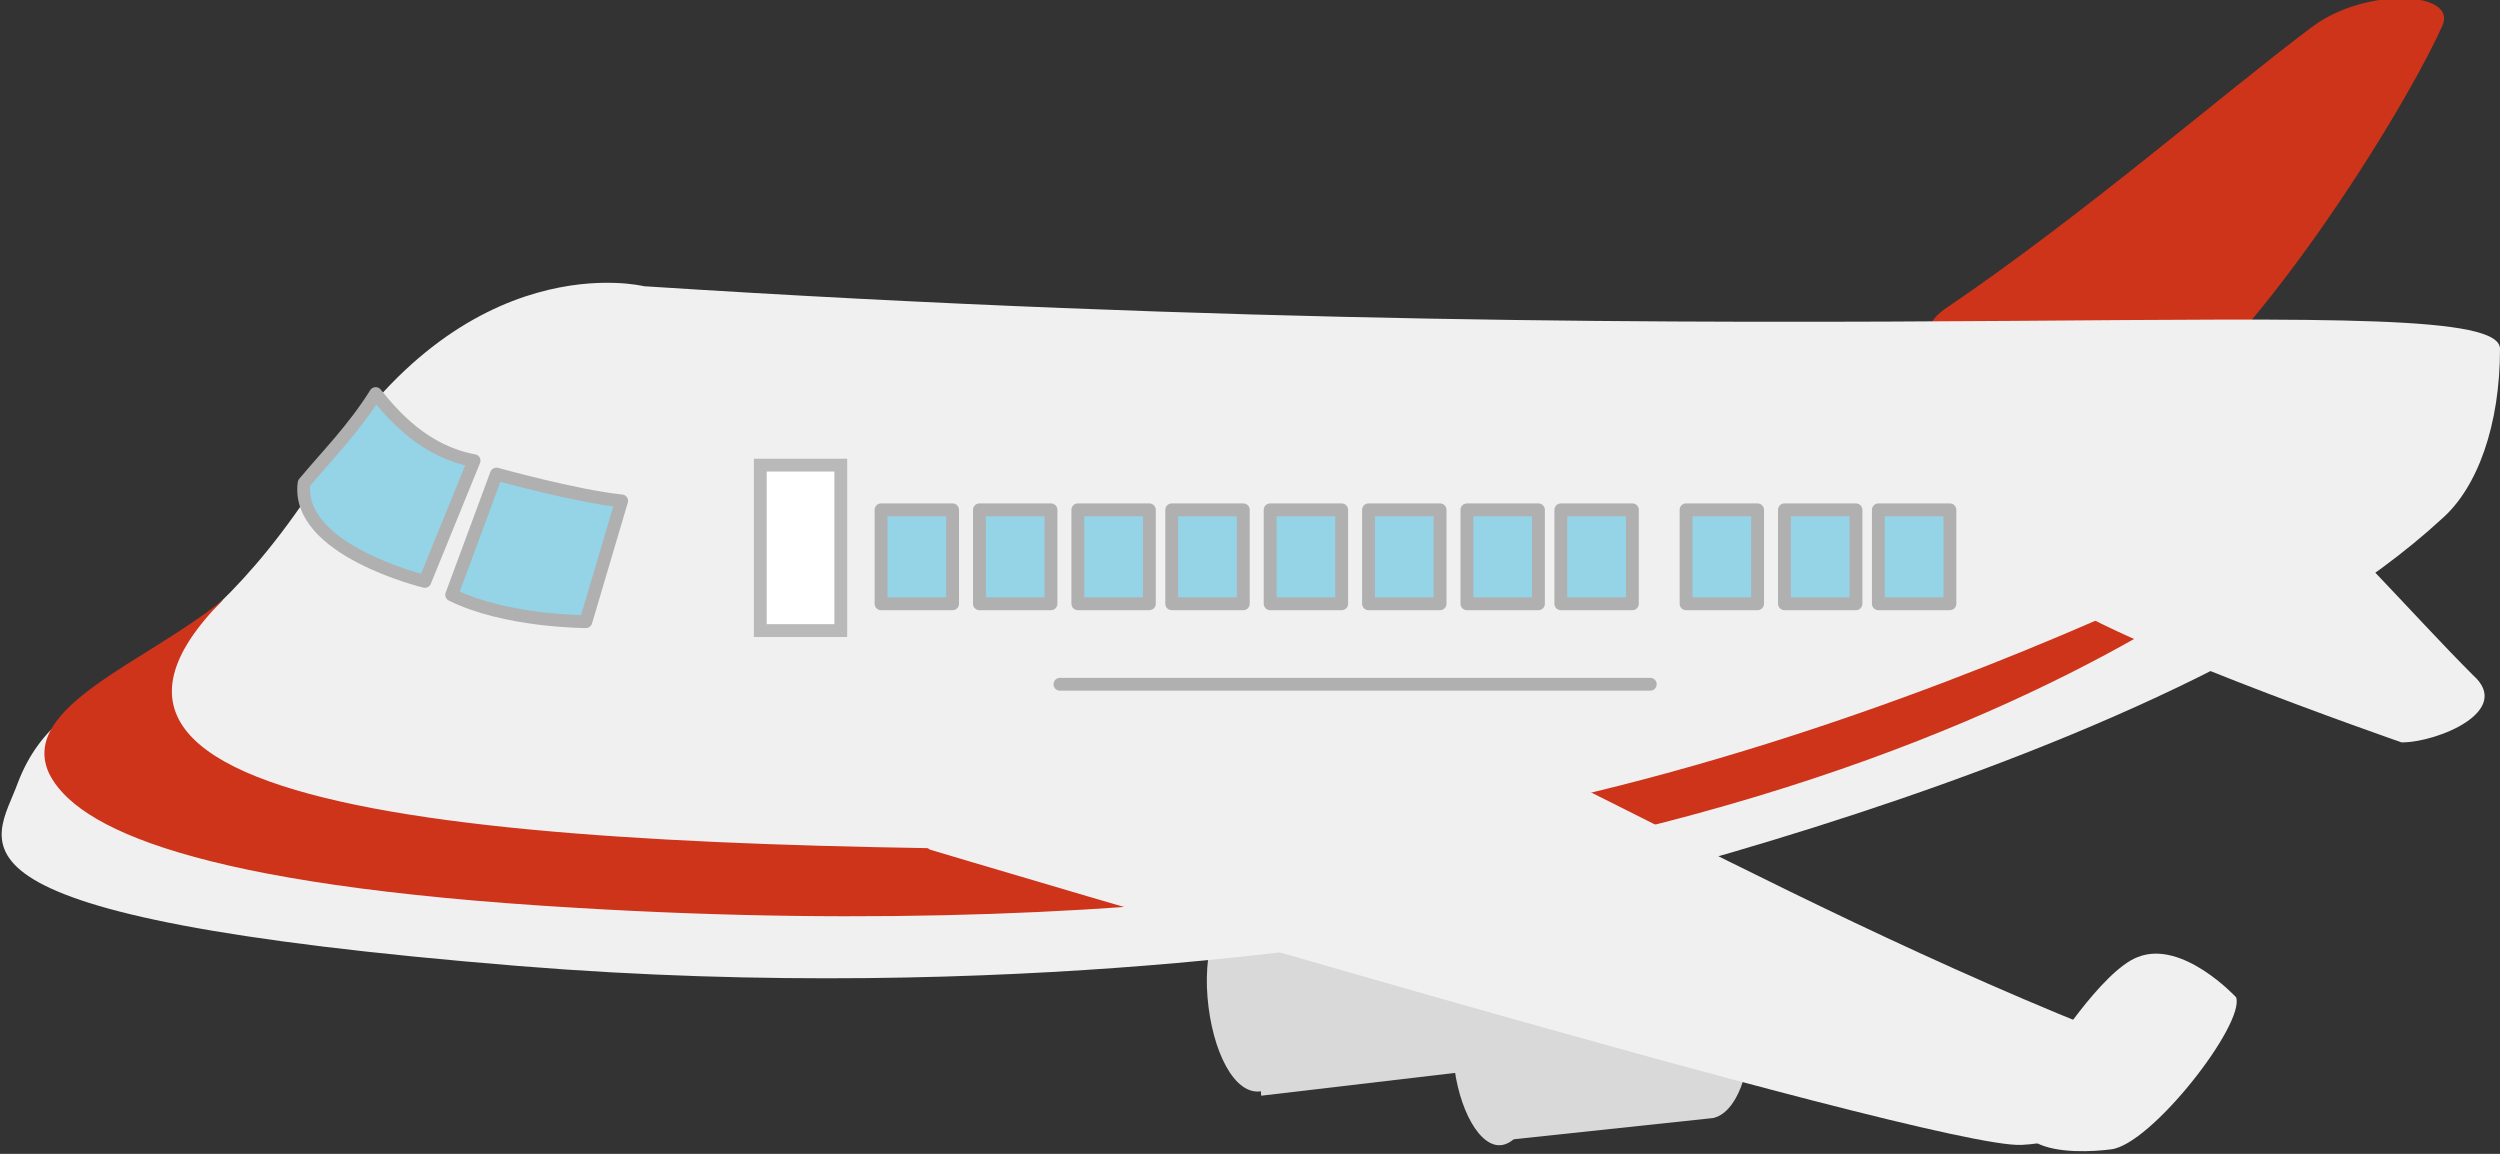 <?xml version="1.0" encoding="utf-8"?>
<!-- Generator: Adobe Illustrator 20.1.0, SVG Export Plug-In . SVG Version: 6.00 Build 0)  -->
<svg version="1.1" id="レイヤー_1" xmlns="http://www.w3.org/2000/svg" xmlns:xlink="http://www.w3.org/1999/xlink" x="0px"
	 y="0px" viewBox="0 0 55.9 25.8" style="enable-background:new 0 0 55.9 25.8;" xml:space="preserve">
<rect x="0" y="0" width="55.9" height="25.8" fill="#333333" stroke="none"/>
<style type="text/css">
	.st0{fill:#DAD9D9;}
	.st1{fill:#CE341A;}
	.st2{fill:#F0F0F0;}
	.st3{fill:#95D3E7;stroke:#AFB0AF;stroke-width:0.287;stroke-linecap:round;stroke-linejoin:round;stroke-miterlimit:10;}
	.st4{fill:#FFFFFF;stroke:#B9B9B9;stroke-width:0.287;stroke-miterlimit:10;}
	.st5{fill:none;stroke:#AFB0AF;stroke-width:0.287;stroke-linecap:round;stroke-linejoin:round;stroke-miterlimit:10;}
</style>
<g id="レイヤー_1_1_">
	<g>
		<g>
			<path class="st0" d="M33,19.4L33,19.4L33,19.4L27.9,20l0.3,4.5l5.1-0.6l0,0l0,0c0.6-0.1,0.9-1.1,0.9-2.3
				C34.1,20.3,33.5,19.3,33,19.4z"/>
			<path class="st0" d="M29.1,22.1c0.1,1.2-0.3,2.3-0.9,2.3c-0.6,0.1-1.1-0.9-1.2-2.1c-0.1-1.2,0.3-2.3,0.9-2.3
				C28.5,19.9,29,20.9,29.1,22.1z"/>
		</g>
		<g>
			<path class="st0" d="M37.9,20.9L37.9,20.9L37.9,20.9l-4.6,0.5l0.3,4.1l4.7-0.5l0,0l0,0c0.5-0.1,0.9-1,0.8-2.2
				C38.9,21.7,38.4,20.8,37.9,20.9z"/>
			<path class="st0" d="M34.4,23.4c0.1,1.1-0.3,2.1-0.8,2.2c-0.5,0.1-1-0.8-1.1-1.9c-0.1-1.1,0.3-2.1,0.8-2.2
				C33.8,21.4,34.3,22.2,34.4,23.4z"/>
		</g>
		<path class="st1" d="M43.5,6.9c3.1-2.1,6.2-4.8,8.2-6.3c1.2-0.9,3.3-0.8,2.9,0c-1,2.2-4.7,8-7,9C44.3,11.1,42,7.9,43.5,6.9z"/>
		<path class="st2" d="M14.4,6.4c0,0-4-1-7.2,4.2c-3.3,5.2-5.8,4.3-6.8,6.9c-0.5,1.4-2.3,3,11.2,4.1c11.1,0.9,19.8-0.7,19.8-0.7
			s16.7-3.3,23.2-9.3c0.8-0.7,1.3-2.1,1.3-3.8C55.9,6.3,40.7,8.1,14.4,6.4z"/>
		<path class="st1" d="M5,13.4c-1.7,1.4-4.6,2.4-3.9,3.9c0.6,1.2,3.2,2.5,11.8,3c26.7,1.6,37.3-7.5,38.9-8.8c0,0-13.5,7.5-26,7.5
			C12,19,0,18.4,5,13.4z"/>
		<path class="st2" d="M20.8,19c-2-1.2,1-3.9,8.3-3.9c2.4,0,10,4.9,18.5,8.2c1.6,0.6-0.4,2.2-2.4,2.3C43.2,25.7,20.8,19,20.8,19z"/>
		<path class="st2" d="M45.8,23.6c0,0,1.2-1.9,2-2.2c1-0.4,2.2,0.9,2.2,0.9c0.2,0.6-1.9,3.3-2.8,3.4C46.4,25.8,44,25.9,45.8,23.6z"
			/>
		<path class="st2" d="M50.8,10.6c1.3,1,3.1,3.1,4.5,4.5c0.9,0.8-0.8,1.5-1.6,1.5c0,0-7.2-2.5-7.9-3.4C43.7,10.7,50,10,50.8,10.6z"
			/>
		<path class="st3" d="M6.8,10.8C6.6,12.3,9.5,13,9.5,13l1.1-2.7c-1.1-0.2-1.8-1-2.2-1.5C7.9,9.6,7.3,10.2,6.8,10.8z"/>
		<path class="st3" d="M10.1,13.3l1-2.7c0,0,1.8,0.5,2.8,0.6l-0.8,2.7C13.1,13.9,11.3,13.9,10.1,13.3z"/>
		<rect x="17" y="10.4" class="st4" width="1.8" height="3.7"/>
		<rect x="37.7" y="11.4" class="st3" width="1.6" height="2.1"/>
		<rect x="19.7" y="11.4" class="st3" width="1.6" height="2.1"/>
		<rect x="21.9" y="11.4" class="st3" width="1.6" height="2.1"/>
		<rect x="24.1" y="11.4" class="st3" width="1.6" height="2.1"/>
		<rect x="26.2" y="11.4" class="st3" width="1.6" height="2.1"/>
		<rect x="28.4" y="11.4" class="st3" width="1.6" height="2.1"/>
		<rect x="30.6" y="11.4" class="st3" width="1.6" height="2.1"/>
		<rect x="32.8" y="11.4" class="st3" width="1.6" height="2.1"/>
		<rect x="34.9" y="11.4" class="st3" width="1.6" height="2.1"/>
		<rect x="39.9" y="11.4" class="st3" width="1.6" height="2.1"/>
		<rect x="42" y="11.4" class="st3" width="1.6" height="2.1"/>
	</g>
	<line class="st5" x1="23.7" y1="15.3" x2="36.9" y2="15.3"/>
</g>
</svg>
